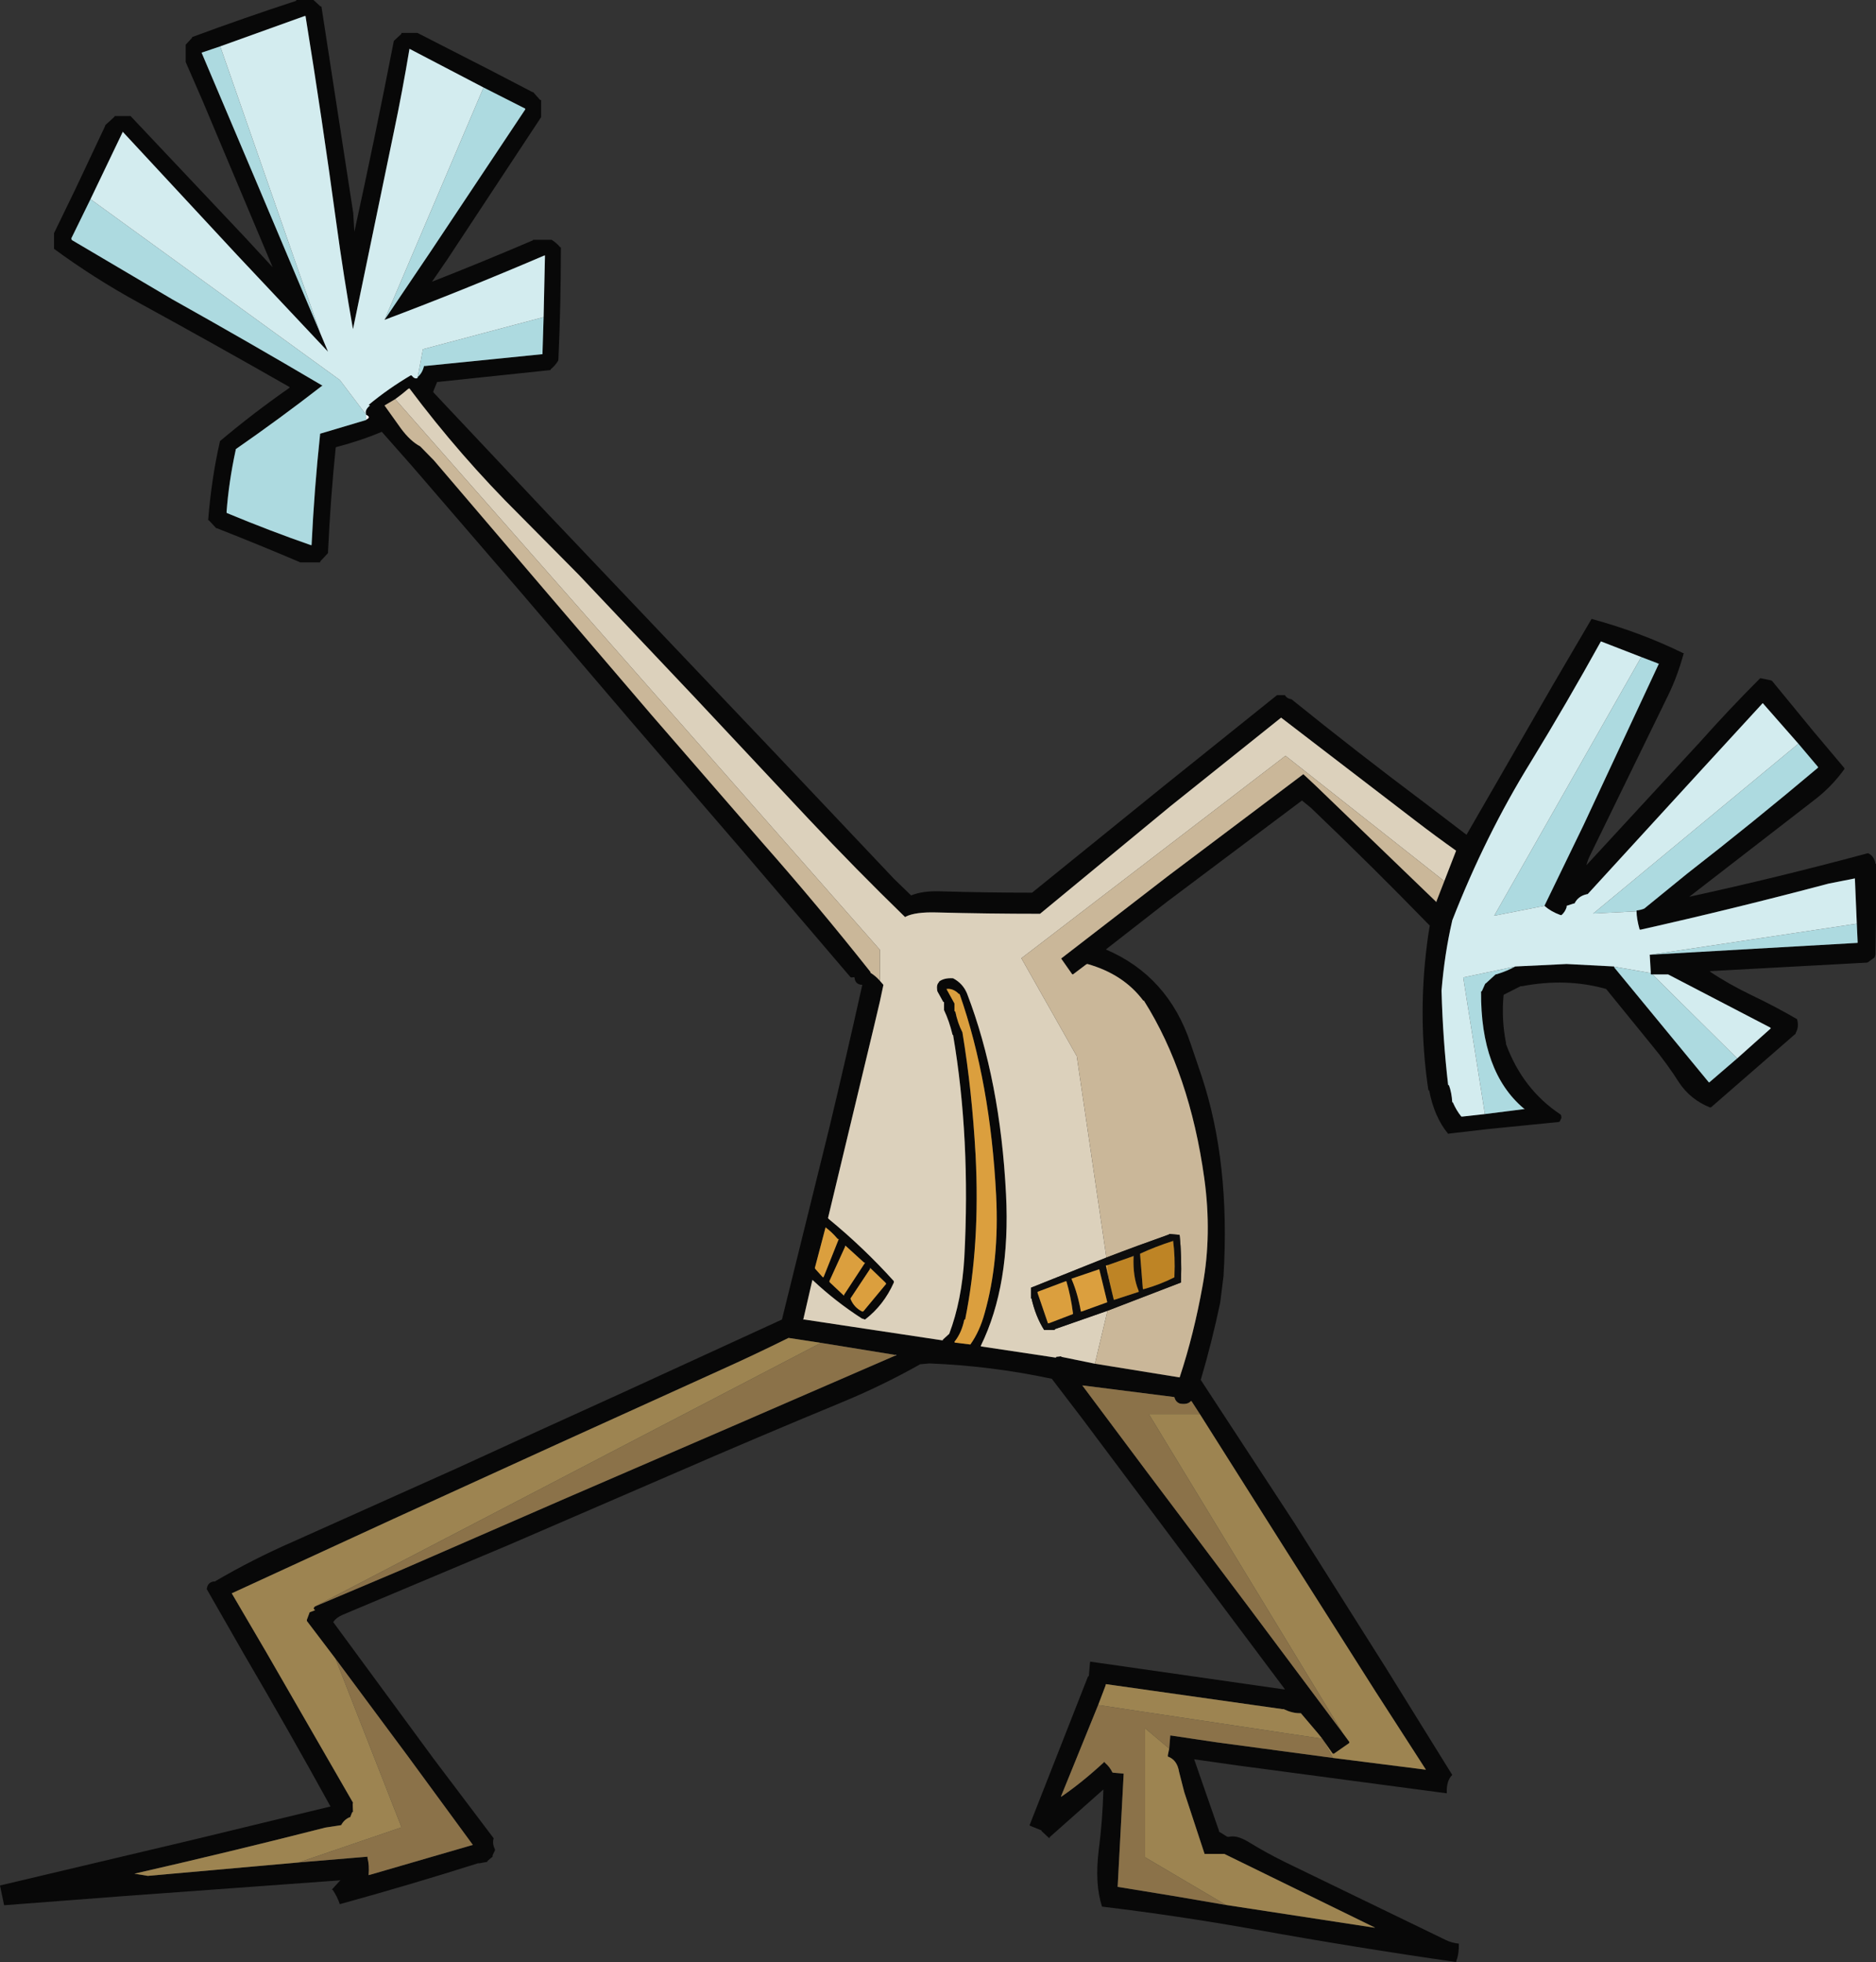 <?xml version="1.0" encoding="UTF-8" standalone="no"?>
<svg xmlns:xlink="http://www.w3.org/1999/xlink" height="357.6px" width="342.0px" xmlns="http://www.w3.org/2000/svg">
  <rect width="100%" height="100%" fill="#333333" stroke="none"/>
  <g transform="matrix(1.0, 0.0, 0.0, 1.0, 171.05, 178.8)">
    <path d="M-136.0 -172.05 Q-126.7 -175.5 -117.05 -178.65 L-117.05 -178.8 -114.15 -178.8 -113.9 -178.8 -112.65 -177.65 -112.45 -177.6 -106.65 -139.95 -106.45 -136.55 Q-102.7 -153.65 -99.3 -171.1 L-99.25 -171.35 -97.9 -172.6 -97.85 -172.8 -95.2 -172.8 -94.95 -172.8 -81.55 -165.95 -74.05 -162.05 -73.85 -162.0 -72.6 -160.6 -72.4 -160.55 -72.4 -157.65 -72.4 -157.45 -89.55 -131.45 -92.3 -127.45 Q-83.0 -131.1 -73.9 -135.0 L-73.85 -135.1 -70.7 -135.1 -70.5 -135.1 Q-69.6 -134.55 -68.95 -133.75 L-68.8 -133.7 Q-68.8 -123.25 -69.25 -113.3 L-69.3 -113.05 Q-69.85 -112.15 -70.65 -111.5 L-70.7 -111.35 -91.1 -109.2 -91.35 -109.2 -92.05 -107.5 -92.05 -107.3 -71.1 -85.05 -50.05 -62.9 -29.0 -40.75 -8.0 -18.55 -4.95 -15.6 Q-2.9 -16.45 0.3 -16.35 8.7 -16.1 17.1 -16.1 L41.0 -35.45 61.75 -52.1 62.95 -52.1 63.2 -52.1 Q63.5 -51.55 64.15 -51.4 L64.4 -51.35 Q76.35 -41.7 88.7 -32.45 L96.3 -26.65 112.1 -54.05 119.1 -66.0 Q128.05 -63.55 135.7 -59.8 L135.9 -59.75 Q134.75 -55.5 133.0 -51.95 L118.8 -22.85 Q118.4 -22.05 118.15 -21.1 L138.9 -43.6 Q144.2 -49.55 149.85 -55.2 L151.8 -54.8 152.0 -54.7 159.55 -45.5 165.15 -38.85 165.2 -38.65 Q162.95 -35.5 159.85 -33.1 L136.9 -15.35 Q152.95 -18.85 169.3 -23.25 L169.5 -23.3 Q170.6 -22.8 170.85 -21.4 170.85 -21.35 170.95 -21.35 L170.95 -11.0 170.85 -4.8 170.7 -4.3 169.45 -3.4 169.25 -3.35 140.7 -1.8 140.7 -1.7 Q143.95 0.5 148.4 2.65 152.6 4.65 156.55 6.95 156.95 8.3 156.35 9.4 L156.3 9.6 140.9 23.0 140.7 23.05 Q137.1 21.6 135.05 18.5 132.85 15.05 130.25 11.9 L121.75 1.45 Q114.5 -0.6 106.4 0.95 L106.15 0.95 103.1 2.5 103.05 2.65 Q102.65 7.0 103.5 11.3 L103.5 11.5 Q106.55 19.75 113.4 24.3 113.6 24.45 113.6 24.95 L113.3 25.6 113.1 25.7 100.05 27.0 93.2 27.8 92.95 27.85 Q90.4 24.75 89.5 19.95 L89.35 19.9 Q87.65 8.6 88.7 -3.1 89.1 -7.25 89.6 -10.1 78.95 -21.05 67.9 -31.6 L66.3 -32.9 41.65 -14.4 30.55 -5.75 Q41.9 -0.9 46.0 11.4 L48.0 17.3 Q53.25 33.1 52.0 53.75 L51.4 58.6 Q49.85 65.95 47.85 72.7 L65.0 98.9 81.7 125.35 93.7 144.7 Q92.65 145.7 92.7 147.85 L92.7 148.05 74.25 145.6 54.75 143.0 46.65 141.85 51.15 154.8 51.2 155.05 52.65 155.95 52.9 156.0 Q54.35 155.6 56.45 156.85 59.85 158.95 63.55 160.75 L92.55 174.8 Q93.55 175.3 94.9 175.45 94.95 177.3 94.45 178.55 L94.4 178.8 Q76.25 176.2 57.65 172.85 43.6 170.35 29.85 168.7 28.5 164.55 29.25 158.4 29.95 153.1 30.1 147.35 L20.3 156.05 20.25 156.25 18.85 154.95 18.8 154.8 16.7 153.95 16.65 153.85 27.3 126.75 27.45 126.7 27.65 124.3 27.7 124.05 62.95 129.1 63.2 129.1 44.7 104.4 26.2 79.7 20.7 72.5 Q9.7 70.15 -1.6 69.7 L-3.3 69.85 Q-10.2 73.75 -17.85 76.9 -33.1 83.2 -48.15 89.75 L-78.35 102.8 -108.55 115.5 Q-109.75 116.0 -110.3 116.85 L-92.0 141.75 -81.05 156.25 Q-81.35 157.15 -80.85 158.2 L-80.8 158.4 -81.25 159.35 -81.25 159.6 -82.15 160.35 -82.25 160.55 -83.65 160.8 -83.9 160.8 Q-96.2 164.7 -108.9 168.2 L-109.1 168.25 Q-109.6 166.8 -110.4 165.65 L-110.55 165.6 -109.05 163.95 -108.9 163.9 -148.7 166.8 -170.3 168.45 -171.0 165.1 -171.05 164.85 -136.2 156.6 -110.8 150.45 Q-118.45 136.55 -126.45 122.9 L-133.35 110.85 Q-133.25 109.65 -132.15 109.45 L-131.9 109.45 Q-125.1 105.45 -117.55 102.15 L-87.75 88.8 Q-72.95 82.0 -58.15 75.3 L-28.5 61.7 -19.9 26.9 Q-16.8 13.95 -13.85 0.7 -15.1 0.65 -15.25 -0.5 L-15.3 -0.7 -15.85 -0.65 -16.0 -0.7 -35.9 -24.0 -55.9 -47.2 -75.8 -70.5 -95.8 -93.7 -101.45 -100.1 Q-105.35 -98.45 -109.8 -97.3 L-109.85 -97.2 Q-110.8 -87.95 -111.25 -78.25 L-111.25 -78.0 -112.65 -76.5 -112.7 -76.3 -116.05 -76.3 -116.3 -76.3 Q-123.8 -79.5 -131.45 -82.5 L-131.65 -82.55 -132.95 -83.95 -133.1 -84.0 Q-132.5 -91.55 -131.0 -98.15 L-130.95 -98.4 Q-124.9 -103.5 -118.3 -108.1 L-118.25 -108.25 Q-132.0 -116.1 -145.8 -123.65 -154.0 -128.15 -161.2 -133.45 L-161.2 -136.1 -161.2 -136.3 -157.25 -144.45 -151.9 -155.8 -151.85 -156.0 -150.2 -157.5 -150.15 -157.65 -147.5 -157.65 -147.25 -157.65 -126.3 -135.45 -121.35 -130.1 -134.15 -160.5 -137.2 -167.5 -137.2 -170.4 -137.2 -170.65 -136.05 -171.9 -136.0 -172.05 M-130.9 -170.35 L-134.3 -169.2 -124.1 -145.15 -112.7 -118.15 -111.25 -114.7 -127.9 -132.4 -148.6 -154.7 -148.7 -154.8 -148.75 -154.6 -154.55 -142.5 -158.05 -135.35 -157.95 -135.05 -139.65 -124.25 Q-125.8 -116.5 -112.25 -108.5 L-112.45 -108.4 Q-120.05 -102.5 -128.05 -96.95 L-128.1 -96.7 Q-129.35 -90.9 -129.75 -85.45 L-129.7 -85.3 Q-121.75 -82.0 -114.4 -79.45 L-114.25 -79.45 Q-113.75 -89.8 -112.7 -99.6 L-112.7 -99.75 -104.3 -102.25 -104.25 -102.35 Q-103.35 -102.75 -104.3 -103.2 L-104.35 -103.45 Q-104.5 -104.15 -103.6 -104.9 L-103.85 -105.0 Q-100.3 -107.95 -96.15 -110.4 L-96.0 -110.35 Q-95.45 -109.65 -94.95 -109.9 L-94.9 -110.05 -94.9 -110.1 Q-94.05 -110.8 -93.75 -112.1 L-93.5 -112.1 -72.15 -114.25 -72.15 -114.5 -71.95 -121.0 -71.7 -132.2 -71.7 -132.25 -71.9 -132.2 Q-86.6 -125.9 -100.95 -120.5 L-92.55 -132.95 -75.3 -158.85 -75.3 -159.0 -82.9 -162.85 -96.4 -169.9 Q-97.7 -162.1 -99.25 -154.75 L-106.7 -118.8 Q-108.4 -128.35 -109.75 -138.25 -112.35 -157.35 -115.35 -175.85 L-115.35 -175.9 -115.6 -175.85 -130.9 -170.35 M92.25 -18.2 L94.4 -23.75 Q90.6 -26.45 86.95 -29.25 L62.5 -48.0 42.25 -31.8 18.55 -12.25 Q9.1 -12.25 -0.4 -12.5 -4.15 -12.6 -5.9 -11.75 L-6.05 -11.65 Q-15.05 -20.4 -23.65 -29.55 L-44.55 -51.85 -65.55 -74.05 -76.3 -84.9 Q-87.15 -95.65 -96.4 -108.0 L-96.6 -107.95 Q-97.75 -106.95 -99.0 -106.05 L-100.95 -104.9 -97.95 -100.7 Q-96.25 -98.4 -94.45 -97.45 L-91.95 -94.9 -72.05 -71.6 -52.15 -48.35 -32.05 -25.2 Q-21.95 -13.75 -12.4 -1.7 L-12.35 -1.5 Q-11.4 -0.9 -10.65 -0.05 L-10.0 0.7 -10.65 3.75 -11.7 8.2 -20.1 43.2 -20.0 43.35 Q-13.6 48.6 -8.1 54.7 L-8.1 54.95 Q-9.95 59.1 -13.35 61.7 L-13.95 61.5 Q-18.75 58.4 -22.85 54.55 L-22.95 54.5 -23.0 54.7 -24.6 61.65 -24.65 61.7 -24.4 61.7 -15.8 63.0 0.8 65.5 0.85 65.35 2.0 64.3 Q4.3 58.2 4.75 50.4 5.9 28.6 2.7 9.85 L2.6 9.8 Q2.0 7.3 1.05 5.3 L1.05 5.05 1.05 3.85 0.9 3.8 -0.15 1.9 -0.2 1.7 Q-0.35 0.65 0.1 0.25 L0.15 0.1 Q1.05 -0.6 2.7 -0.5 4.5 0.45 5.25 2.3 11.3 18.05 12.35 38.85 13.2 55.35 7.75 66.5 L7.8 66.6 21.45 68.65 21.5 68.5 22.4 68.4 22.45 68.5 28.55 69.75 44.0 72.25 Q46.6 64.4 48.2 55.45 49.9 46.15 48.5 36.0 45.85 16.85 37.5 3.6 L37.35 3.55 Q33.75 -1.25 27.2 -3.1 L27.0 -3.05 24.55 -1.2 24.4 -1.25 22.4 -4.1 41.9 -19.15 66.55 -37.7 68.8 -35.6 90.75 -14.45 90.8 -14.4 90.85 -14.6 92.25 -18.2 M127.3 -12.7 L127.3 -12.85 Q128.1 -12.95 128.7 -13.2 L136.5 -19.55 Q148.65 -29.0 160.4 -38.9 L160.35 -39.05 156.8 -43.25 150.3 -50.65 139.05 -38.4 118.4 -15.85 118.15 -15.8 Q116.65 -15.45 116.0 -14.15 L115.75 -14.1 114.55 -13.7 114.55 -13.45 Q114.25 -12.55 113.6 -12.0 L113.35 -12.05 Q111.7 -12.65 110.5 -13.7 L117.65 -28.45 131.35 -57.8 131.35 -57.85 131.2 -57.85 131.15 -57.9 128.15 -59.05 120.8 -61.9 Q114.6 -50.7 108.0 -39.9 99.75 -26.55 93.7 -11.05 L93.65 -10.8 Q92.3 -4.95 91.75 1.7 L91.75 1.9 Q92.0 10.8 92.95 18.95 L93.1 19.0 Q93.6 20.35 93.7 22.1 L93.8 22.1 Q94.45 23.6 95.35 24.7 L95.6 24.7 99.65 24.25 106.75 23.35 106.9 23.3 106.7 23.2 Q98.85 16.55 98.95 1.9 L99.1 1.85 99.7 0.5 99.85 0.4 101.6 -1.2 101.85 -1.25 Q103.65 -1.8 105.2 -2.65 L114.55 -3.1 123.2 -2.65 123.25 -2.45 140.5 18.5 140.65 18.4 145.65 14.1 151.75 8.65 151.7 8.5 133.05 -1.2 132.8 -1.2 130.2 -1.2 129.9 -1.2 129.9 -1.45 129.7 -4.8 129.9 -4.8 167.6 -6.95 167.6 -7.2 167.45 -10.45 167.1 -18.7 162.3 -17.75 Q144.95 -13.15 128.0 -9.35 L127.85 -9.4 Q127.3 -11.4 127.3 -12.7 M73.7 137.0 L74.95 138.7 74.9 138.9 72.1 140.85 71.9 140.8 70.1 138.25 70.0 138.1 69.2 137.1 66.1 133.45 65.85 133.45 Q64.5 133.45 62.95 132.7 L62.7 132.7 30.55 128.15 30.5 128.4 29.15 131.95 22.4 148.55 22.4 148.65 22.45 148.65 Q26.25 146.05 30.3 142.3 L30.4 142.5 Q31.25 143.2 31.75 144.25 L31.95 144.3 33.7 144.45 33.8 144.45 32.7 165.1 42.8 166.75 52.45 168.4 79.55 172.55 79.6 172.55 79.55 172.5 52.15 159.1 51.9 159.1 48.55 159.1 44.85 147.85 43.9 144.15 Q43.55 141.95 41.85 141.35 L41.85 141.1 42.1 139.9 42.3 137.5 50.7 138.75 71.95 141.6 88.9 143.75 79.65 129.4 62.9 103.0 47.7 78.95 46.15 76.55 46.0 76.6 Q45.5 77.2 44.25 77.05 L44.0 77.0 Q43.25 76.7 43.05 75.85 L42.8 75.8 26.25 73.7 37.95 89.35 56.5 114.0 73.7 137.0 M1.6 1.65 L2.95 4.1 2.95 4.3 2.95 5.5 3.1 5.55 Q3.55 7.7 4.4 9.35 6.15 19.95 6.8 31.7 7.65 48.05 4.9 61.7 L4.75 61.7 Q4.25 64.15 2.95 65.75 L3.0 65.9 5.85 66.25 Q7.55 63.85 8.45 60.55 11.15 51.05 10.55 39.1 9.5 18.4 3.9 2.4 L3.75 2.35 Q2.7 1.3 1.5 1.45 L1.6 1.65 M-109.9 123.5 L-115.1 116.65 -115.1 116.4 -114.65 115.2 -114.6 115.05 -113.65 114.7 -113.7 114.55 Q-114.05 114.4 -113.65 114.0 L-98.05 107.4 -67.85 94.25 -37.65 81.2 -7.8 68.25 -7.6 68.15 -7.85 68.15 -21.4 65.95 -27.3 65.05 Q-33.45 68.1 -39.9 71.0 L-69.55 84.45 -99.25 98.0 -128.8 111.6 -122.5 122.35 -106.7 149.75 -106.75 150.0 -106.7 151.45 -106.85 151.5 -107.2 152.4 -107.4 152.45 Q-108.35 152.9 -108.85 153.85 L-111.75 154.3 Q-129.0 158.7 -146.55 162.7 L-144.1 163.1 -116.6 160.65 -104.05 159.6 -104.05 159.85 Q-103.7 161.15 -103.85 162.9 L-103.85 162.95 -103.6 162.9 -84.85 157.45 -96.65 141.35 -109.9 123.5 M-17.0 48.45 L-19.85 54.7 -19.8 54.9 -17.25 57.3 -17.2 57.35 -17.15 57.15 -13.35 51.35 -13.55 51.3 -16.85 48.3 -16.95 48.25 -17.0 48.45 M-18.15 47.05 L-18.35 47.0 Q-19.35 45.8 -20.55 44.9 L-20.6 45.1 -22.5 52.3 -22.4 52.5 -21.05 54.0 -20.9 53.95 -18.15 47.05 M-12.3 52.4 L-12.4 52.3 -12.45 52.5 -16.0 57.85 -15.95 58.05 Q-15.3 59.55 -13.85 60.25 L-13.65 60.2 -9.5 55.2 -9.6 55.0 -12.3 52.4" fill="#080808" fill-rule="evenodd" stroke="none"/>
    <path d="M-112.7 -118.15 L-124.1 -145.15 -134.3 -169.2 -130.9 -170.35 -112.7 -118.15 M-82.9 -162.85 L-75.3 -159.0 -75.3 -158.85 -92.55 -132.95 -100.95 -120.5 -82.9 -162.85 M-71.95 -121.0 L-72.15 -114.5 -72.15 -114.25 -93.5 -112.1 -93.75 -112.1 Q-94.05 -110.8 -94.9 -110.1 L-93.95 -115.15 -71.95 -121.0 M-104.3 -102.25 L-112.7 -99.75 -112.7 -99.6 Q-113.75 -89.8 -114.25 -79.45 L-114.4 -79.45 Q-121.75 -82.0 -129.7 -85.3 L-129.75 -85.45 Q-129.35 -90.9 -128.1 -96.7 L-128.05 -96.95 Q-120.05 -102.5 -112.45 -108.4 L-112.25 -108.5 Q-125.8 -116.5 -139.65 -124.25 L-157.95 -135.05 -158.05 -135.35 -154.55 -142.5 -109.1 -109.55 -104.3 -103.2 -104.3 -102.25 M156.8 -43.25 L160.35 -39.05 160.4 -38.9 Q148.65 -29.0 136.5 -19.55 L128.7 -13.2 Q128.1 -12.95 127.3 -12.85 L127.3 -12.7 119.4 -12.3 156.8 -43.25 M167.45 -10.45 L167.6 -7.2 167.6 -6.95 129.9 -4.8 167.45 -10.45 M129.9 -1.45 L129.9 -1.2 130.2 -1.2 145.65 14.1 140.65 18.4 140.5 18.5 123.25 -2.45 123.3 -2.6 129.9 -1.45 M105.2 -2.65 Q103.65 -1.8 101.85 -1.25 L101.6 -1.2 99.85 0.4 99.7 0.5 99.1 1.85 98.95 1.9 Q98.85 16.55 106.7 23.2 L106.75 23.35 99.65 24.25 95.7 -0.65 105.2 -2.65 M128.15 -59.05 L131.15 -57.9 131.2 -57.85 131.35 -57.8 117.65 -28.45 110.5 -13.7 101.35 -11.9 128.15 -59.05" fill="#addae0" fill-rule="evenodd" stroke="none"/>
    <path d="M-115.6 -175.85 L-115.35 -175.9 -115.35 -175.85 -115.6 -175.85 M-71.9 -132.2 L-71.7 -132.25 -71.7 -132.2 -71.9 -132.2 M-104.3 -103.2 Q-103.35 -102.75 -104.25 -102.35 L-104.3 -102.25 -104.3 -103.2 M-148.75 -154.6 L-148.7 -154.8 -148.6 -154.7 -148.75 -154.6 M90.85 -14.6 L90.8 -14.4 90.75 -14.45 90.85 -14.6 M-24.4 61.7 L-24.65 61.7 -24.6 61.65 -24.4 61.7 M-23.0 54.7 L-22.95 54.5 -22.85 54.55 -23.0 54.7 M106.7 23.2 L106.9 23.3 106.75 23.35 106.7 23.2 M131.2 -57.85 L131.35 -57.85 131.35 -57.8 131.2 -57.85 M-103.6 162.9 L-103.85 162.95 -103.85 162.9 -103.6 162.9 M-7.85 68.15 L-7.6 68.15 -7.8 68.25 -7.85 68.15 M-16.85 48.3 L-17.0 48.45 -16.95 48.25 -16.85 48.3 M-17.25 57.3 L-17.15 57.15 -17.2 57.35 -17.25 57.3 M-12.45 52.5 L-12.4 52.3 -12.3 52.4 -12.45 52.5 M79.55 172.55 L79.55 172.5 79.6 172.55 79.55 172.55 M22.45 148.65 L22.4 148.65 22.4 148.55 22.45 148.65" fill="#fefefe" fill-rule="evenodd" stroke="none"/>
    <path d="M-130.9 -170.35 L-115.6 -175.85 -115.35 -175.85 Q-112.35 -157.35 -109.75 -138.25 -108.4 -128.35 -106.7 -118.8 L-99.25 -154.75 Q-97.7 -162.1 -96.4 -169.9 L-82.9 -162.85 -100.95 -120.5 Q-86.6 -125.9 -71.9 -132.2 L-71.7 -132.2 -71.95 -121.0 -93.95 -115.15 -94.9 -110.1 -94.9 -110.05 -94.95 -109.9 Q-95.45 -109.65 -96.0 -110.35 L-96.15 -110.4 Q-100.3 -107.95 -103.85 -105.0 L-103.6 -104.9 Q-104.5 -104.15 -104.35 -103.45 L-104.3 -103.2 -109.1 -109.55 -154.55 -142.5 -148.75 -154.6 -148.6 -154.7 -127.9 -132.4 -111.25 -114.7 -112.7 -118.15 -130.9 -170.35 M127.3 -12.7 Q127.3 -11.4 127.85 -9.4 L128.0 -9.35 Q144.95 -13.15 162.3 -17.75 L167.1 -18.7 167.45 -10.45 129.9 -4.8 129.7 -4.8 129.9 -1.45 123.3 -2.6 123.25 -2.45 123.2 -2.65 114.55 -3.1 105.2 -2.65 95.7 -0.65 99.65 24.25 95.6 24.7 95.35 24.7 Q94.45 23.6 93.8 22.1 L93.7 22.1 Q93.6 20.35 93.1 19.0 L92.95 18.95 Q92.0 10.8 91.75 1.9 L91.75 1.7 Q92.3 -4.95 93.65 -10.8 L93.7 -11.05 Q99.75 -26.55 108.0 -39.9 114.6 -50.7 120.8 -61.9 L128.15 -59.05 101.35 -11.9 110.5 -13.7 Q111.7 -12.65 113.35 -12.05 L113.6 -12.0 Q114.25 -12.55 114.55 -13.45 L114.55 -13.7 115.75 -14.1 116.0 -14.15 Q116.65 -15.45 118.15 -15.8 L118.4 -15.85 139.05 -38.4 150.3 -50.65 156.8 -43.25 119.4 -12.3 127.3 -12.7 M130.2 -1.2 L132.8 -1.2 133.05 -1.2 151.7 8.5 151.75 8.65 145.65 14.1 130.2 -1.2" fill="#d3ecef" fill-rule="evenodd" stroke="none"/>
    <path d="M-99.0 -106.05 Q-97.75 -106.95 -96.6 -107.95 L-96.4 -108.0 Q-87.15 -95.65 -76.3 -84.9 L-65.55 -74.05 -44.55 -51.85 -23.65 -29.55 Q-15.05 -20.4 -6.05 -11.65 L-5.9 -11.75 Q-4.15 -12.6 -0.4 -12.5 9.1 -12.25 18.55 -12.25 L42.25 -31.8 62.5 -48.0 86.95 -29.25 Q90.6 -26.45 94.4 -23.75 L92.25 -18.2 63.3 -41.05 15.15 -4.15 25.25 13.7 30.65 50.4 16.9 55.9 16.9 56.15 16.9 57.85 17.0 57.85 Q17.75 61.15 19.3 63.6 L19.5 63.6 21.2 63.6 21.25 63.45 30.85 60.1 28.55 69.75 22.45 68.5 22.4 68.4 21.5 68.5 21.45 68.65 7.8 66.6 7.75 66.5 Q13.2 55.35 12.35 38.85 11.3 18.05 5.25 2.3 4.5 0.45 2.7 -0.5 1.05 -0.6 0.15 0.1 L0.1 0.25 Q-0.35 0.65 -0.2 1.7 L-0.15 1.9 0.9 3.8 1.05 3.85 1.05 5.05 1.05 5.3 Q2.0 7.3 2.6 9.8 L2.7 9.85 Q5.9 28.6 4.75 50.4 4.3 58.2 2.0 64.3 L0.85 65.35 0.8 65.5 -15.8 63.0 -24.4 61.7 -24.6 61.65 -23.0 54.7 -22.85 54.55 Q-18.75 58.4 -13.95 61.5 L-13.35 61.7 Q-9.95 59.1 -8.1 54.95 L-8.1 54.7 Q-13.6 48.6 -20.0 43.35 L-20.1 43.2 -11.7 8.2 -10.65 3.75 -10.0 0.7 -10.65 -0.05 -10.65 -5.7 -99.0 -106.05" fill="#dcd1bc" fill-rule="evenodd" stroke="none"/>
    <path d="M92.25 -18.2 L90.85 -14.6 90.75 -14.45 68.8 -35.6 66.55 -37.7 41.9 -19.15 22.4 -4.1 24.4 -1.25 24.55 -1.2 27.0 -3.05 27.2 -3.1 Q33.75 -1.25 37.35 3.55 L37.5 3.6 Q45.85 16.85 48.5 36.0 49.9 46.15 48.2 55.45 46.6 64.4 44.0 72.25 L28.55 69.75 30.85 60.1 44.25 54.95 44.25 54.7 Q44.4 50.2 44.0 46.3 L43.8 46.25 42.1 46.1 42.05 46.2 Q36.25 48.25 30.65 50.4 L25.25 13.7 15.15 -4.15 63.3 -41.05 92.25 -18.2 M-10.65 -0.05 Q-11.4 -0.9 -12.35 -1.5 L-12.4 -1.7 Q-21.95 -13.75 -32.05 -25.2 L-52.15 -48.35 -72.05 -71.6 -91.95 -94.9 -94.45 -97.45 Q-96.25 -98.4 -97.95 -100.7 L-100.95 -104.9 -99.0 -106.05 -10.65 -5.7 -10.65 -0.05" fill="#cab799" fill-rule="evenodd" stroke="none"/>
    <path d="M30.65 50.4 Q36.25 48.25 42.05 46.2 L42.1 46.1 43.8 46.25 44.0 46.3 Q44.4 50.2 44.25 54.7 L44.25 54.95 30.85 60.1 21.25 63.45 21.2 63.6 19.5 63.6 19.3 63.6 Q17.75 61.15 17.0 57.85 L16.9 57.85 16.9 56.15 16.9 55.9 30.65 50.4 M42.8 47.3 L42.75 47.4 Q39.6 48.4 36.8 49.7 L36.8 49.9 37.3 56.15 37.5 56.15 Q40.5 55.3 43.05 54.0 L43.05 53.75 Q43.2 50.2 42.8 47.3 M35.4 50.2 L30.85 51.8 30.55 51.85 30.6 52.05 31.2 54.75 32.0 58.1 32.25 58.05 36.55 56.65 36.5 56.4 Q35.45 53.9 35.6 50.2 L35.6 50.15 35.4 50.2 M18.1 56.65 L18.1 56.85 20.0 62.4 20.25 62.35 24.55 60.7 24.55 60.5 Q24.15 57.4 23.35 54.7 L23.15 54.75 18.1 56.65 M24.3 54.25 L24.35 54.45 Q25.45 57.05 26.0 60.25 L26.25 60.2 30.8 58.55 30.75 58.3 29.35 52.55 29.15 52.6 24.3 54.25" fill="#0d0d0d" fill-rule="evenodd" stroke="none"/>
    <path d="M42.8 47.3 Q43.2 50.2 43.05 53.75 L43.05 54.0 Q40.5 55.3 37.5 56.15 L37.3 56.15 36.8 49.9 36.8 49.7 Q39.6 48.4 42.75 47.4 L42.8 47.3 M35.4 50.2 L35.6 50.2 Q35.45 53.9 36.5 56.4 L36.55 56.65 32.25 58.05 32.0 58.1 31.2 54.75 30.85 51.8 35.4 50.2" fill="#be8425" fill-rule="evenodd" stroke="none"/>
    <path d="M35.6 50.2 L35.4 50.2 35.6 50.15 35.6 50.2" fill="#fcfcfc" fill-rule="evenodd" stroke="none"/>
    <path d="M30.85 51.8 L31.2 54.75 30.6 52.05 30.55 51.85 30.85 51.8 M24.3 54.25 L29.15 52.6 29.35 52.55 30.75 58.3 30.8 58.55 26.25 60.2 26.0 60.25 Q25.45 57.05 24.35 54.45 L24.3 54.25 M18.1 56.65 L23.15 54.75 23.35 54.7 Q24.15 57.4 24.55 60.5 L24.55 60.7 20.25 62.35 20.0 62.4 18.1 56.85 18.1 56.65 M1.6 1.65 L1.5 1.45 Q2.7 1.3 3.75 2.35 L3.9 2.4 Q9.5 18.4 10.55 39.1 11.15 51.05 8.45 60.55 7.55 63.85 5.85 66.25 L3.0 65.9 2.95 65.75 Q4.25 64.15 4.75 61.7 L4.9 61.7 Q7.65 48.05 6.8 31.7 6.15 19.95 4.4 9.35 3.55 7.7 3.1 5.55 L2.95 5.5 2.95 4.3 2.95 4.1 1.6 1.65 M-17.0 48.45 L-16.85 48.3 -13.55 51.3 -13.35 51.35 -17.15 57.15 -17.25 57.3 -19.8 54.9 -19.85 54.7 -17.0 48.45 M-18.15 47.05 L-20.9 53.95 -21.05 54.0 -22.4 52.5 -22.5 52.3 -20.6 45.1 -20.55 44.9 Q-19.35 45.8 -18.35 47.0 L-18.15 47.05 M-12.3 52.4 L-9.6 55.0 -9.5 55.2 -13.65 60.2 -13.85 60.25 Q-15.3 59.55 -15.95 58.05 L-16.0 57.85 -12.45 52.5 -12.3 52.4" fill="#db9f3e" fill-rule="evenodd" stroke="none"/>
    <path d="M47.7 78.95 L38.4 78.95 73.7 137.0 56.5 114.0 37.95 89.35 26.25 73.7 42.8 75.8 43.05 75.85 Q43.25 76.7 44.0 77.0 L44.25 77.05 Q45.5 77.2 46.0 76.6 L46.15 76.55 47.7 78.95 M70.1 138.25 L71.95 141.6 50.7 138.75 42.3 137.5 42.1 139.9 37.7 136.2 37.7 159.7 52.45 168.4 42.8 166.75 32.7 165.1 33.8 144.45 33.7 144.45 31.95 144.3 31.75 144.25 Q31.25 143.2 30.4 142.5 L30.3 142.3 Q26.25 146.05 22.45 148.65 L22.4 148.55 29.15 131.95 70.0 138.1 70.1 138.25 M-109.9 123.5 L-96.65 141.35 -84.85 157.45 -103.6 162.9 -103.85 162.9 Q-103.7 161.15 -104.05 159.85 L-104.05 159.6 -116.6 160.65 -97.85 154.25 -109.9 123.5 M-21.4 65.95 L-7.85 68.15 -7.8 68.25 -37.65 81.2 -67.85 94.25 -98.05 107.4 -113.65 114.0 -21.4 65.95" fill="#8b7249" fill-rule="evenodd" stroke="none"/>
    <path d="M73.7 137.0 L38.4 78.95 47.7 78.95 62.9 103.0 79.65 129.4 88.9 143.75 71.95 141.6 70.1 138.25 71.9 140.8 72.1 140.85 74.9 138.9 74.95 138.7 73.7 137.0 M29.15 131.95 L30.5 128.4 30.55 128.15 62.7 132.7 62.95 132.7 Q64.5 133.45 65.85 133.45 L66.1 133.45 69.2 137.1 70.0 138.1 29.15 131.95 M-113.65 114.0 Q-114.05 114.4 -113.7 114.55 L-113.65 114.7 -114.6 115.05 -114.65 115.2 -115.1 116.4 -115.1 116.65 -109.9 123.5 -97.85 154.25 -116.6 160.65 -144.1 163.1 -146.55 162.7 Q-129.0 158.7 -111.75 154.3 L-108.85 153.85 Q-108.35 152.9 -107.4 152.45 L-107.2 152.4 -106.85 151.5 -106.7 151.45 -106.75 150.0 -106.7 149.75 -122.5 122.35 -128.8 111.6 -99.25 98.0 -69.55 84.45 -39.9 71.0 Q-33.45 68.1 -27.3 65.05 L-21.4 65.95 -113.65 114.0 M79.55 172.5 L79.55 172.55 52.45 168.4 37.7 159.7 37.7 136.2 42.1 139.9 41.85 141.1 41.85 141.35 Q43.55 141.95 43.9 144.15 L44.85 147.85 48.55 159.1 51.9 159.1 52.15 159.1 79.55 172.5" fill="#9d8451" fill-rule="evenodd" stroke="none"/>
  </g>
</svg>
